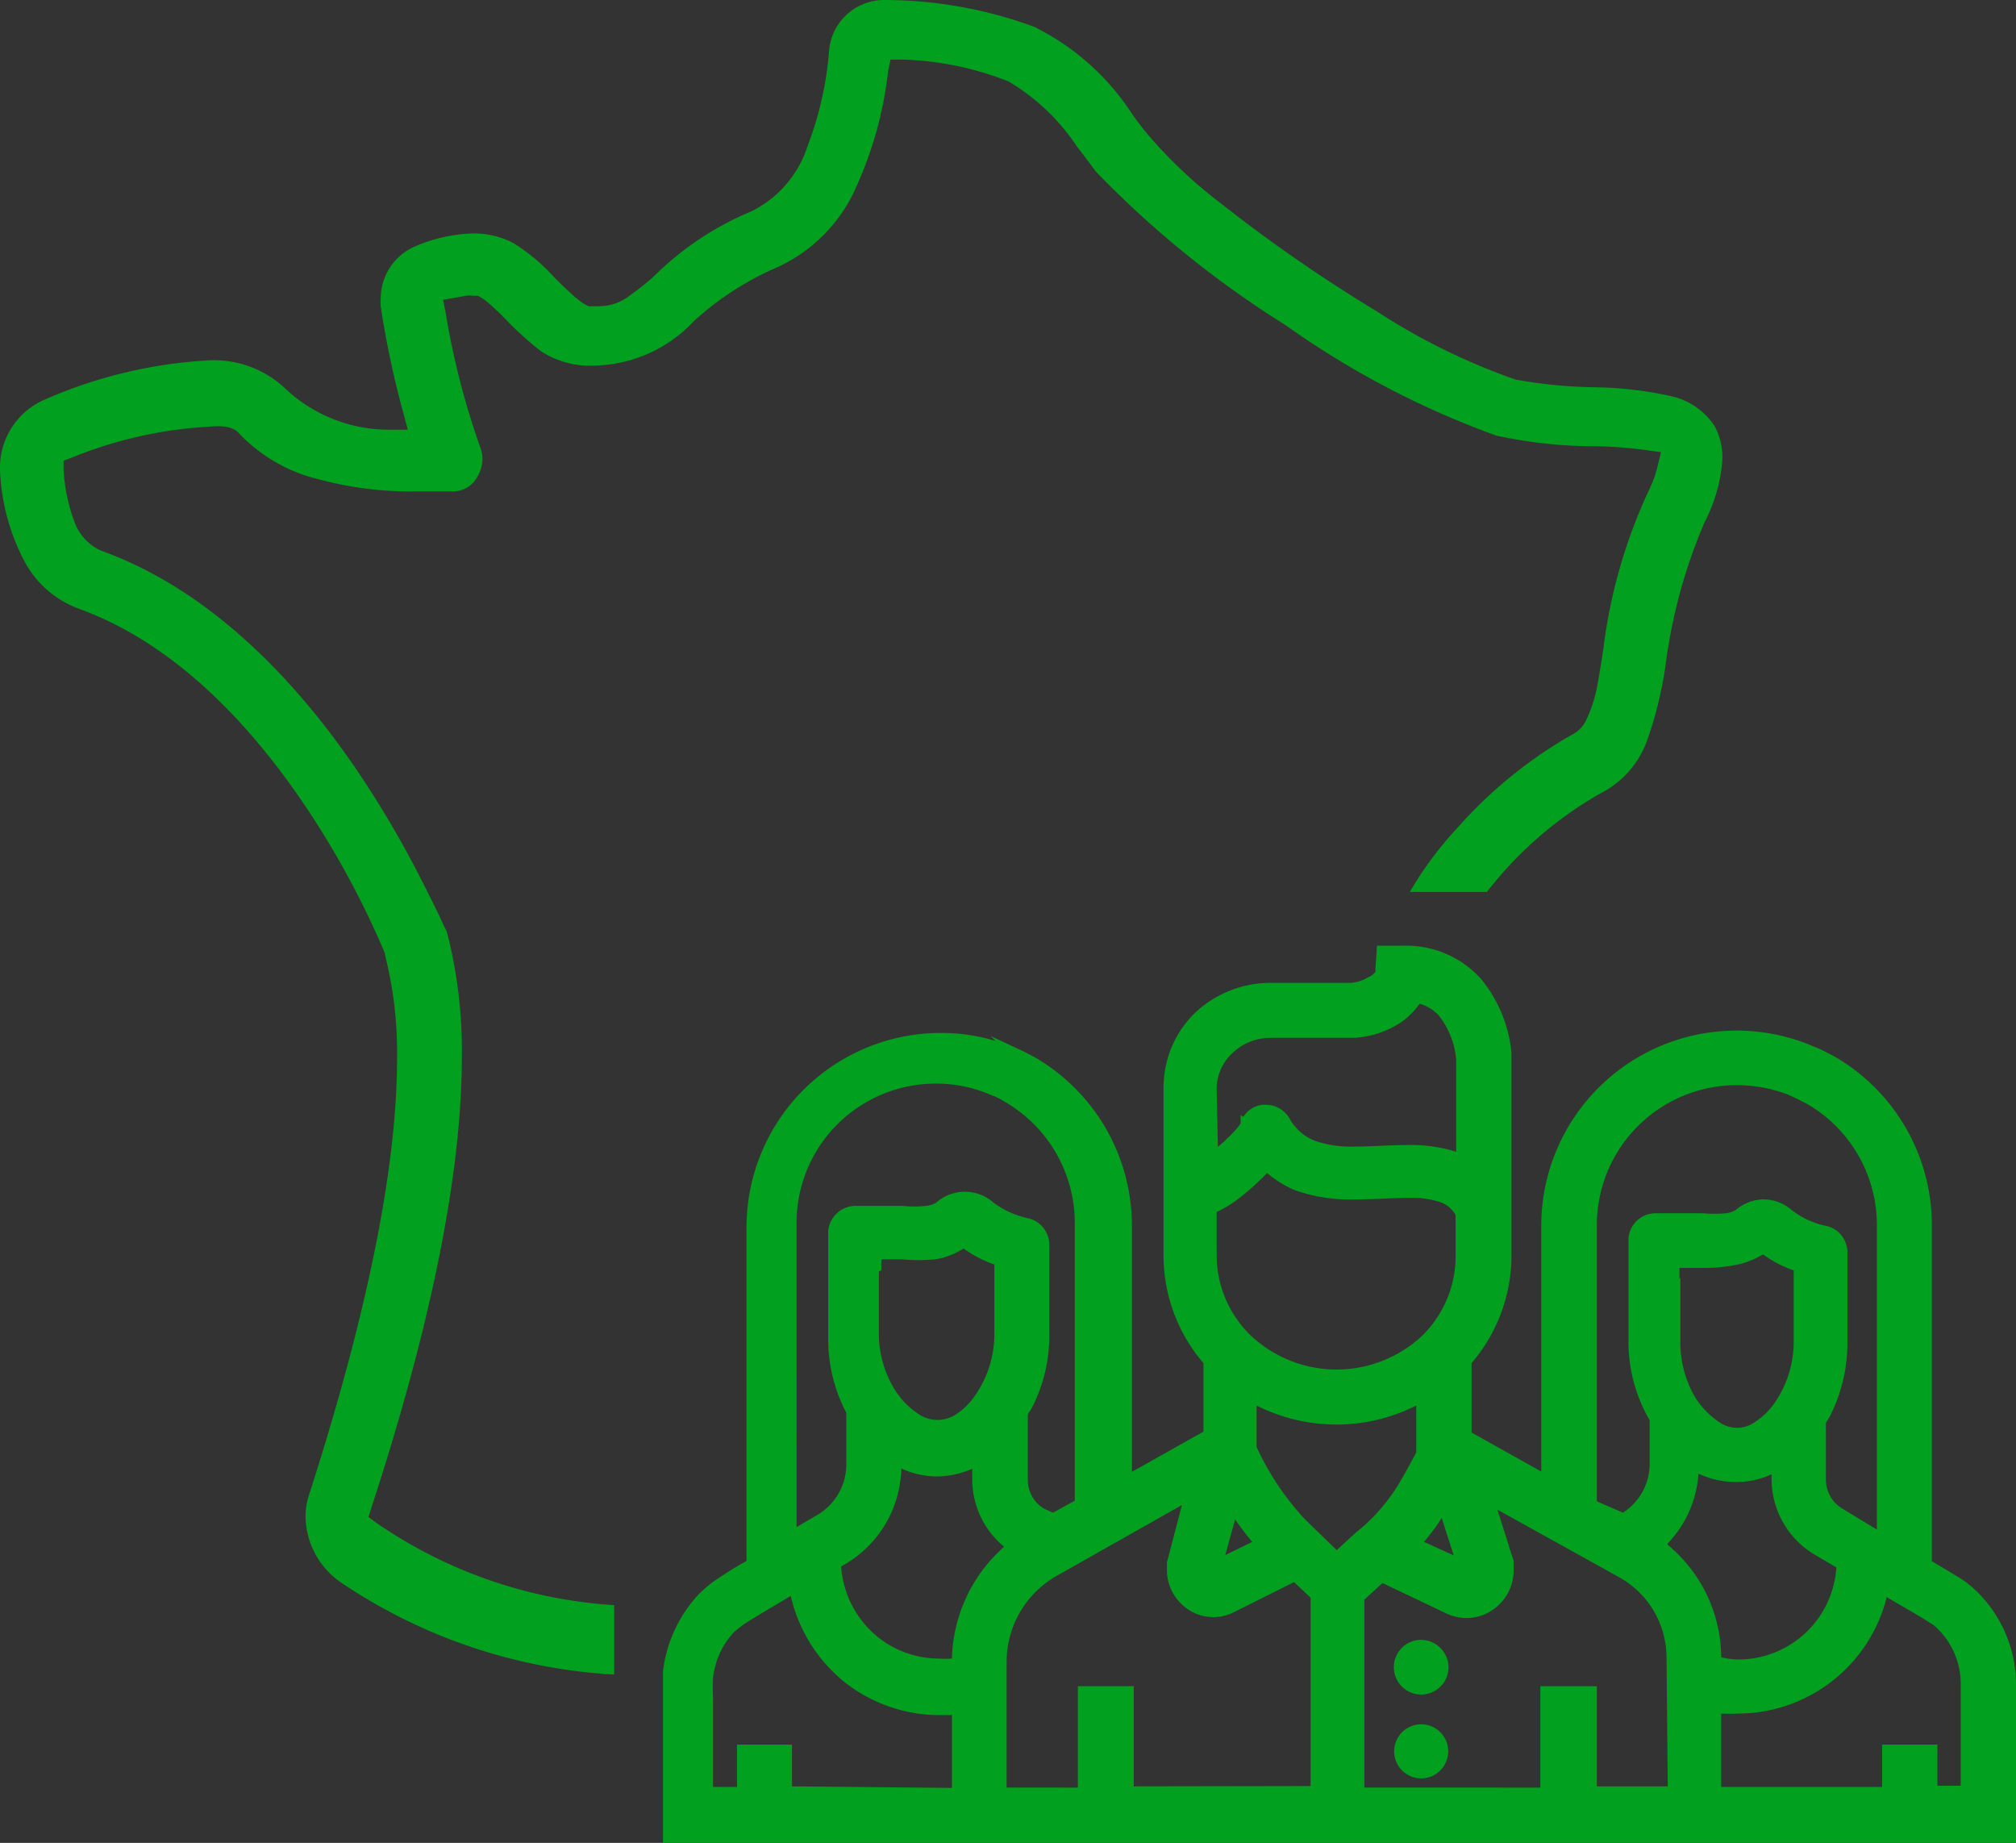 <?xml version="1.0" encoding="utf-8"?>
<svg id="Layer_1" data-name="Layer 1" xmlns="http://www.w3.org/2000/svg" viewBox="0 0 65.65 60"><rect x="0" y="0" width="65.65" height="60" fill="#333333" stroke="none"/><defs><style>.cls-1{fill:#01a01e;}.cls-2{fill:#fff;}.cls-3{fill:none;stroke:#fff;stroke-linecap:round;stroke-linejoin:round;stroke-width:0;}</style></defs><path class="cls-1" d="M12.24,49.57,12,49.39l.09-.29c2-6.11,2.95-11,2.95-14.7a15.49,15.49,0,0,0-.49-4.07h0l-.06-.12c-.05-.09-.1-.21-.17-.36s-.34-.7-.59-1.19A33,33,0,0,0,11.57,25c-1.88-2.75-4.66-5.78-8.3-7.08h0a1.65,1.65,0,0,1-.87-1,5.55,5.55,0,0,1-.33-1.67V15l.29-.11a13.86,13.86,0,0,1,4.48-1,2.37,2.37,0,0,1,.49,0,.9.9,0,0,1,.39.15l0,0,0,0a5.26,5.26,0,0,0,2.68,1.57A11.51,11.51,0,0,0,13.5,16l1.24,0h0a.9.9,0,0,0,.8-.47,1.13,1.13,0,0,0,.17-.58,1.06,1.06,0,0,0-.08-.41,25.58,25.58,0,0,1-1.12-4.37l-.08-.41.42-.07.31-.06a1,1,0,0,1,.26,0l.15,0,.18.11a3,3,0,0,1,.35.3c.14.12.28.27.4.39a10.58,10.58,0,0,0,1.11,1A2.91,2.91,0,0,0,19,11.9a3.31,3.31,0,0,0,.44,0,4.55,4.55,0,0,0,3.16-1.45h0A9.8,9.8,0,0,1,25.2,8.75h0A5.13,5.13,0,0,0,27.92,6a12.47,12.47,0,0,0,1-3.68L29,1.94l.39,0a10.16,10.16,0,0,1,3.45.71h0a6.89,6.89,0,0,1,2.25,2.15c.24.3.42.55.6.79a32.59,32.59,0,0,0,6.18,5,28.54,28.54,0,0,0,6.85,3.59h0a15.3,15.3,0,0,0,3.16.35,13.06,13.06,0,0,1,1.76.13l.45.06-.11.45a3.47,3.47,0,0,1-.27.76l-.38-.19.38.19a17.19,17.19,0,0,0-1.5,5.21c-.07.46-.14.91-.22,1.31a4.38,4.38,0,0,1-.34,1,1,1,0,0,1-.46.47h0a14.64,14.64,0,0,0-3.7,3,11.78,11.78,0,0,0-1.58,2.12h2.51a12.5,12.5,0,0,1,3.68-3.2h0a3.1,3.1,0,0,0,1.54-1.74,12.63,12.63,0,0,0,.62-2.61h0A17.4,17.4,0,0,1,55.51,17h0a5.19,5.19,0,0,0,.58-2.07,2.19,2.19,0,0,0-.25-1.05,2.29,2.29,0,0,0-1.51-1A12,12,0,0,0,52,12.61h0a15.87,15.87,0,0,1-2.64-.25h0a20.77,20.77,0,0,1-4.52-2.22,50.25,50.25,0,0,1-5.15-3.57,15.26,15.26,0,0,1-2.32-2.2h0a8.54,8.54,0,0,1-.55-.73A8.05,8.05,0,0,0,33.67.87h0A14.16,14.16,0,0,0,28.79,0,1.8,1.8,0,0,0,27,1.63a11,11,0,0,1-.7,3.12,3.59,3.59,0,0,1-1.83,2.13h0A9.89,9.89,0,0,0,21.29,9h0a8.93,8.93,0,0,1-.92.72,1.66,1.66,0,0,1-.87.25l-.24,0h-.09a1.27,1.27,0,0,1-.31-.19,3,3,0,0,1-.28-.24c-.2-.18-.4-.38-.55-.53a6.13,6.13,0,0,0-1.32-1.1,2.76,2.76,0,0,0-1.31-.31,5.1,5.1,0,0,0-1.83.4h0a1.84,1.84,0,0,0-1.17,1.69,1.53,1.53,0,0,0,0,.3h0a30.67,30.67,0,0,0,.73,3.44l.15.56-.58,0A4.91,4.91,0,0,1,9.3,12.66a3.38,3.38,0,0,0-2.61-.92A15.32,15.32,0,0,0,1.48,13,2.41,2.41,0,0,0,0,15.18v.12a6.94,6.94,0,0,0,.81,3,3.29,3.29,0,0,0,1.79,1.53h0c3.27,1.2,5.73,4,7.4,6.5a28.61,28.61,0,0,1,2.54,4.72v.05a12.92,12.92,0,0,1,.39,3.36c0,3.51-.95,8.25-2.85,14.16h0a2.31,2.31,0,0,0-.13.77,2.65,2.65,0,0,0,1.15,2.13,17.65,17.65,0,0,0,8.9,3V52.26A15.3,15.3,0,0,1,12.24,49.57Z"/><polygon class="cls-2" points="10.59 52.21 10.6 52.22 10.59 52.21 10.59 52.21"/><line class="cls-3" x1="32.83" y1="2.68" x2="32.82" y2="2.68"/><polygon class="cls-2" points="56.52 39.43 56.48 39.38 56.51 39.42 56.45 39.37 56.52 39.43"/><path class="cls-1" d="M65.65,54.84h0a4.24,4.24,0,0,0-1.41-3.15,3,3,0,0,0-.43-.32l-.38-.23-.52-.31V39.89a6.34,6.34,0,0,0-3.22-5.52h0l-.41-.21h0L58.89,34h0a6.36,6.36,0,0,0-8.7,5.91v8l-2.27-1.27V44.38a5.38,5.38,0,0,0,1.3-3.51v-3.1h0V34.28a4.45,4.45,0,0,0-1-2.42,3.28,3.28,0,0,0-2.5-1.07h-.1l-.6,0-.18,0-.05.75,0,.1a.57.57,0,0,1-.24.18h0A1.26,1.26,0,0,1,44,32H41.39a3.59,3.59,0,0,0-2.5,1,3.4,3.4,0,0,0-1,2.46v2.31h0v3.1a5.38,5.38,0,0,0,1.3,3.51v2.23l-2.33,1.31v-8a6.34,6.34,0,0,0-3.15-5.49h0l0,0,0,0h0l-.36-.19-1.09-.51.16.16a6.13,6.13,0,0,0-1.78-.26,6.33,6.33,0,0,0-6.33,6.35V50.82l-.21.12c-.17.1-.4.24-.64.4a4,4,0,0,0-.7.56,4.45,4.45,0,0,0-1.17,2.51c0,.31,0,.66,0,.92V60H65.65v-5h0v-.09ZM56.54,35.33a4.7,4.7,0,0,1,1.69.31h0l.28.13.3.15a4.56,4.56,0,0,1,2.31,4v9.88L60,49.12a1.1,1.1,0,0,1-.54-.94V46.32c.05-.07.09-.15.14-.23a5.28,5.28,0,0,0,.56-2.31V41.69h0v0h0v-.91a.88.88,0,0,0-.66-.86,2.74,2.74,0,0,1-1.15-.52,1.4,1.4,0,0,0-.92-.35h0a1.4,1.4,0,0,0-.91.35h0l0,0a.91.91,0,0,1-.3.1h0a4.56,4.56,0,0,1-.79,0h0c-.5,0-1,0-1.51,0a.89.89,0,0,0-.89.81l0,.26h0v.07h0v1h0v0h0v2.09a5.08,5.08,0,0,0,.69,2.51v1.42a1.89,1.89,0,0,1-.87,1.59L52,48.88v-9A4.56,4.56,0,0,1,56.54,35.33Zm-1.85,6.28v-.33l.66,0a5.53,5.53,0,0,0,1.14-.09h0a2.68,2.68,0,0,0,.92-.35,3.81,3.81,0,0,0,1,.52v.32h0v2.08h0a3.5,3.5,0,0,1-.63,1.93,2.32,2.32,0,0,1-.62.6,1,1,0,0,1-1.19,0,2.62,2.62,0,0,1-.88-1,3.57,3.57,0,0,1-.37-1.51V41.72h0v-.1Zm1.79-2.23,0,0-.07-.07.06.06ZM39.9,50.63l.32-1.16c.18.25.36.5.56.73Zm2.59-1.17a8.93,8.93,0,0,1-1.57-2.35V45.76a5.76,5.76,0,0,0,5.2,0v1.53c-.17.31-.33.62-.51.92a6,6,0,0,1-1.3,1.56l-.15.12h0l-.63.58Zm3.88.74a6.55,6.55,0,0,0,.58-.78c.14.45.28.88.39,1.22ZM39.62,35.46a1.6,1.6,0,0,1,.51-1.17,1.79,1.79,0,0,1,1.26-.5H44.1a3.1,3.1,0,0,0,1.5-.49,2.47,2.47,0,0,0,.63-.62h0a1.32,1.32,0,0,1,.63.39,2.69,2.69,0,0,1,.56,1.43v3a4.86,4.86,0,0,0-1.58-.22c-.6,0-1.18.05-1.71.05h0a3.68,3.68,0,0,1-1.29-.18,1.61,1.61,0,0,1-.85-.74h0a.89.89,0,0,0-.77-.44h-.12a.86.86,0,0,0-.61.39l-.09-.05,0,.27a2.4,2.4,0,0,1-.23.28h0a6.05,6.05,0,0,1-.51.48Zm0,4a3.85,3.85,0,0,0,.64-.38,7.84,7.84,0,0,0,1-.89,3.5,3.5,0,0,0,.91.56,5.42,5.42,0,0,0,2,.3c.62,0,1.21-.05,1.7-.05h0a2.91,2.91,0,0,1,1,.13.9.9,0,0,1,.53.43v0h0v1.23A3.63,3.63,0,0,1,46.3,43.5a4.08,4.08,0,0,1-5.55,0,3.64,3.64,0,0,1-1.13-2.63Zm-13.68.38a4.53,4.53,0,0,1,4.54-4.56,4.43,4.43,0,0,1,1.67.32l.27.11h0a1.91,1.91,0,0,1,.28.15h0a4.56,4.56,0,0,1,2.3,4v9l-.71.39L34,49.12a1.09,1.09,0,0,1-.53-.94v-2.1c0-.08.09-.15.13-.24a5.12,5.12,0,0,0,.57-2.31V41.44h0v0h0v-.91a.89.89,0,0,0-.66-.86,2.88,2.88,0,0,1-1.15-.51h0a1.41,1.41,0,0,0-.94-.36h0a1.43,1.43,0,0,0-.94.36h0a.92.92,0,0,1-.31.1h0a3.69,3.69,0,0,1-.79,0h0c-.5,0-1,0-1.52,0a.9.9,0,0,0-.89.81l0,.26h0v.07h0v1h0v0h0v2.09A5.18,5.18,0,0,0,27.56,46v1.67a1.91,1.91,0,0,1-.94,1.65l-.68.4ZM32.7,50.36A5,5,0,0,0,31,54a2.73,2.73,0,0,1-.4,0,3.2,3.2,0,0,1-2-.69A3.26,3.26,0,0,1,27.39,51l.14-.08a3.7,3.7,0,0,0,1.82-3.11,2.78,2.78,0,0,0,1.16.26,2.93,2.93,0,0,0,1.15-.25v.38A2.85,2.85,0,0,0,32.7,50.36Zm-4-9V41h.66A5.69,5.69,0,0,0,30.47,41h0a2.56,2.56,0,0,0,.91-.35,4,4,0,0,0,1,.52v.26h0v0h0v2.08h0a3.5,3.5,0,0,1-.63,1.93,2.23,2.23,0,0,1-.62.61,1.09,1.09,0,0,1-1.2,0A2.64,2.64,0,0,1,29,45a3.44,3.44,0,0,1-.38-1.51V41.46h0V41.4h0Zm-2.91,16.8V56.8H24v1.38h-.78v-2.9a5.84,5.84,0,0,1,0-.65,2.58,2.58,0,0,1,.68-1.49h0a5,5,0,0,1,.4-.31l.56-.34.89-.53a5.05,5.05,0,0,0,1.77,2.82,5,5,0,0,0,3.08,1.06l.4,0v2.37Zm11.13,0V54.9H35.1v3.3H32.78V54.08a3.22,3.22,0,0,1,1.66-2.79L38.49,49,38,50.87v.07h0v.18h0a1.53,1.53,0,0,0,.45,1.08,1.48,1.48,0,0,0,1.69.31h0l2-1,.54.51v6.13Zm17.39,0H52V54.9H50.16v3.3H44.43V52.08l.59-.54,2.1,1h0a1.56,1.56,0,0,0,.63.14,1.51,1.51,0,0,0,1.06-.43,1.54,1.54,0,0,0,.48-1.1h0l0-.18h0v-.09l0-.07h0s-.08-.23-.18-.56-.22-.69-.35-1.1l4,2.22A3,3,0,0,1,54.27,54Zm0-7.91a3.63,3.63,0,0,0,1-2.27,2.89,2.89,0,0,0,1.14.27h.07A2.72,2.72,0,0,0,57.69,48v.14a2.87,2.87,0,0,0,1.41,2.48l.7.41a3.2,3.2,0,0,1-3.19,3,2.77,2.77,0,0,1-.56-.07h0A4.78,4.78,0,0,0,54.3,50.29Zm9.56,7.89h-.78V56.8H61.29v1.38H56.05V55.79a5.46,5.46,0,0,0,.56,0A5,5,0,0,0,61.44,52l1.08.63h0l.32.2a1.12,1.12,0,0,1,.22.16h0a2.53,2.53,0,0,1,.79,1.83v3.32Z"/><path class="cls-1" d="M46.26,53.39a.89.89,0,1,0,.91.89A.9.9,0,0,0,46.26,53.39Z"/><path class="cls-1" d="M46.26,56.14a.88.88,0,1,0,.9.88A.88.88,0,0,0,46.26,56.14Z"/></svg>